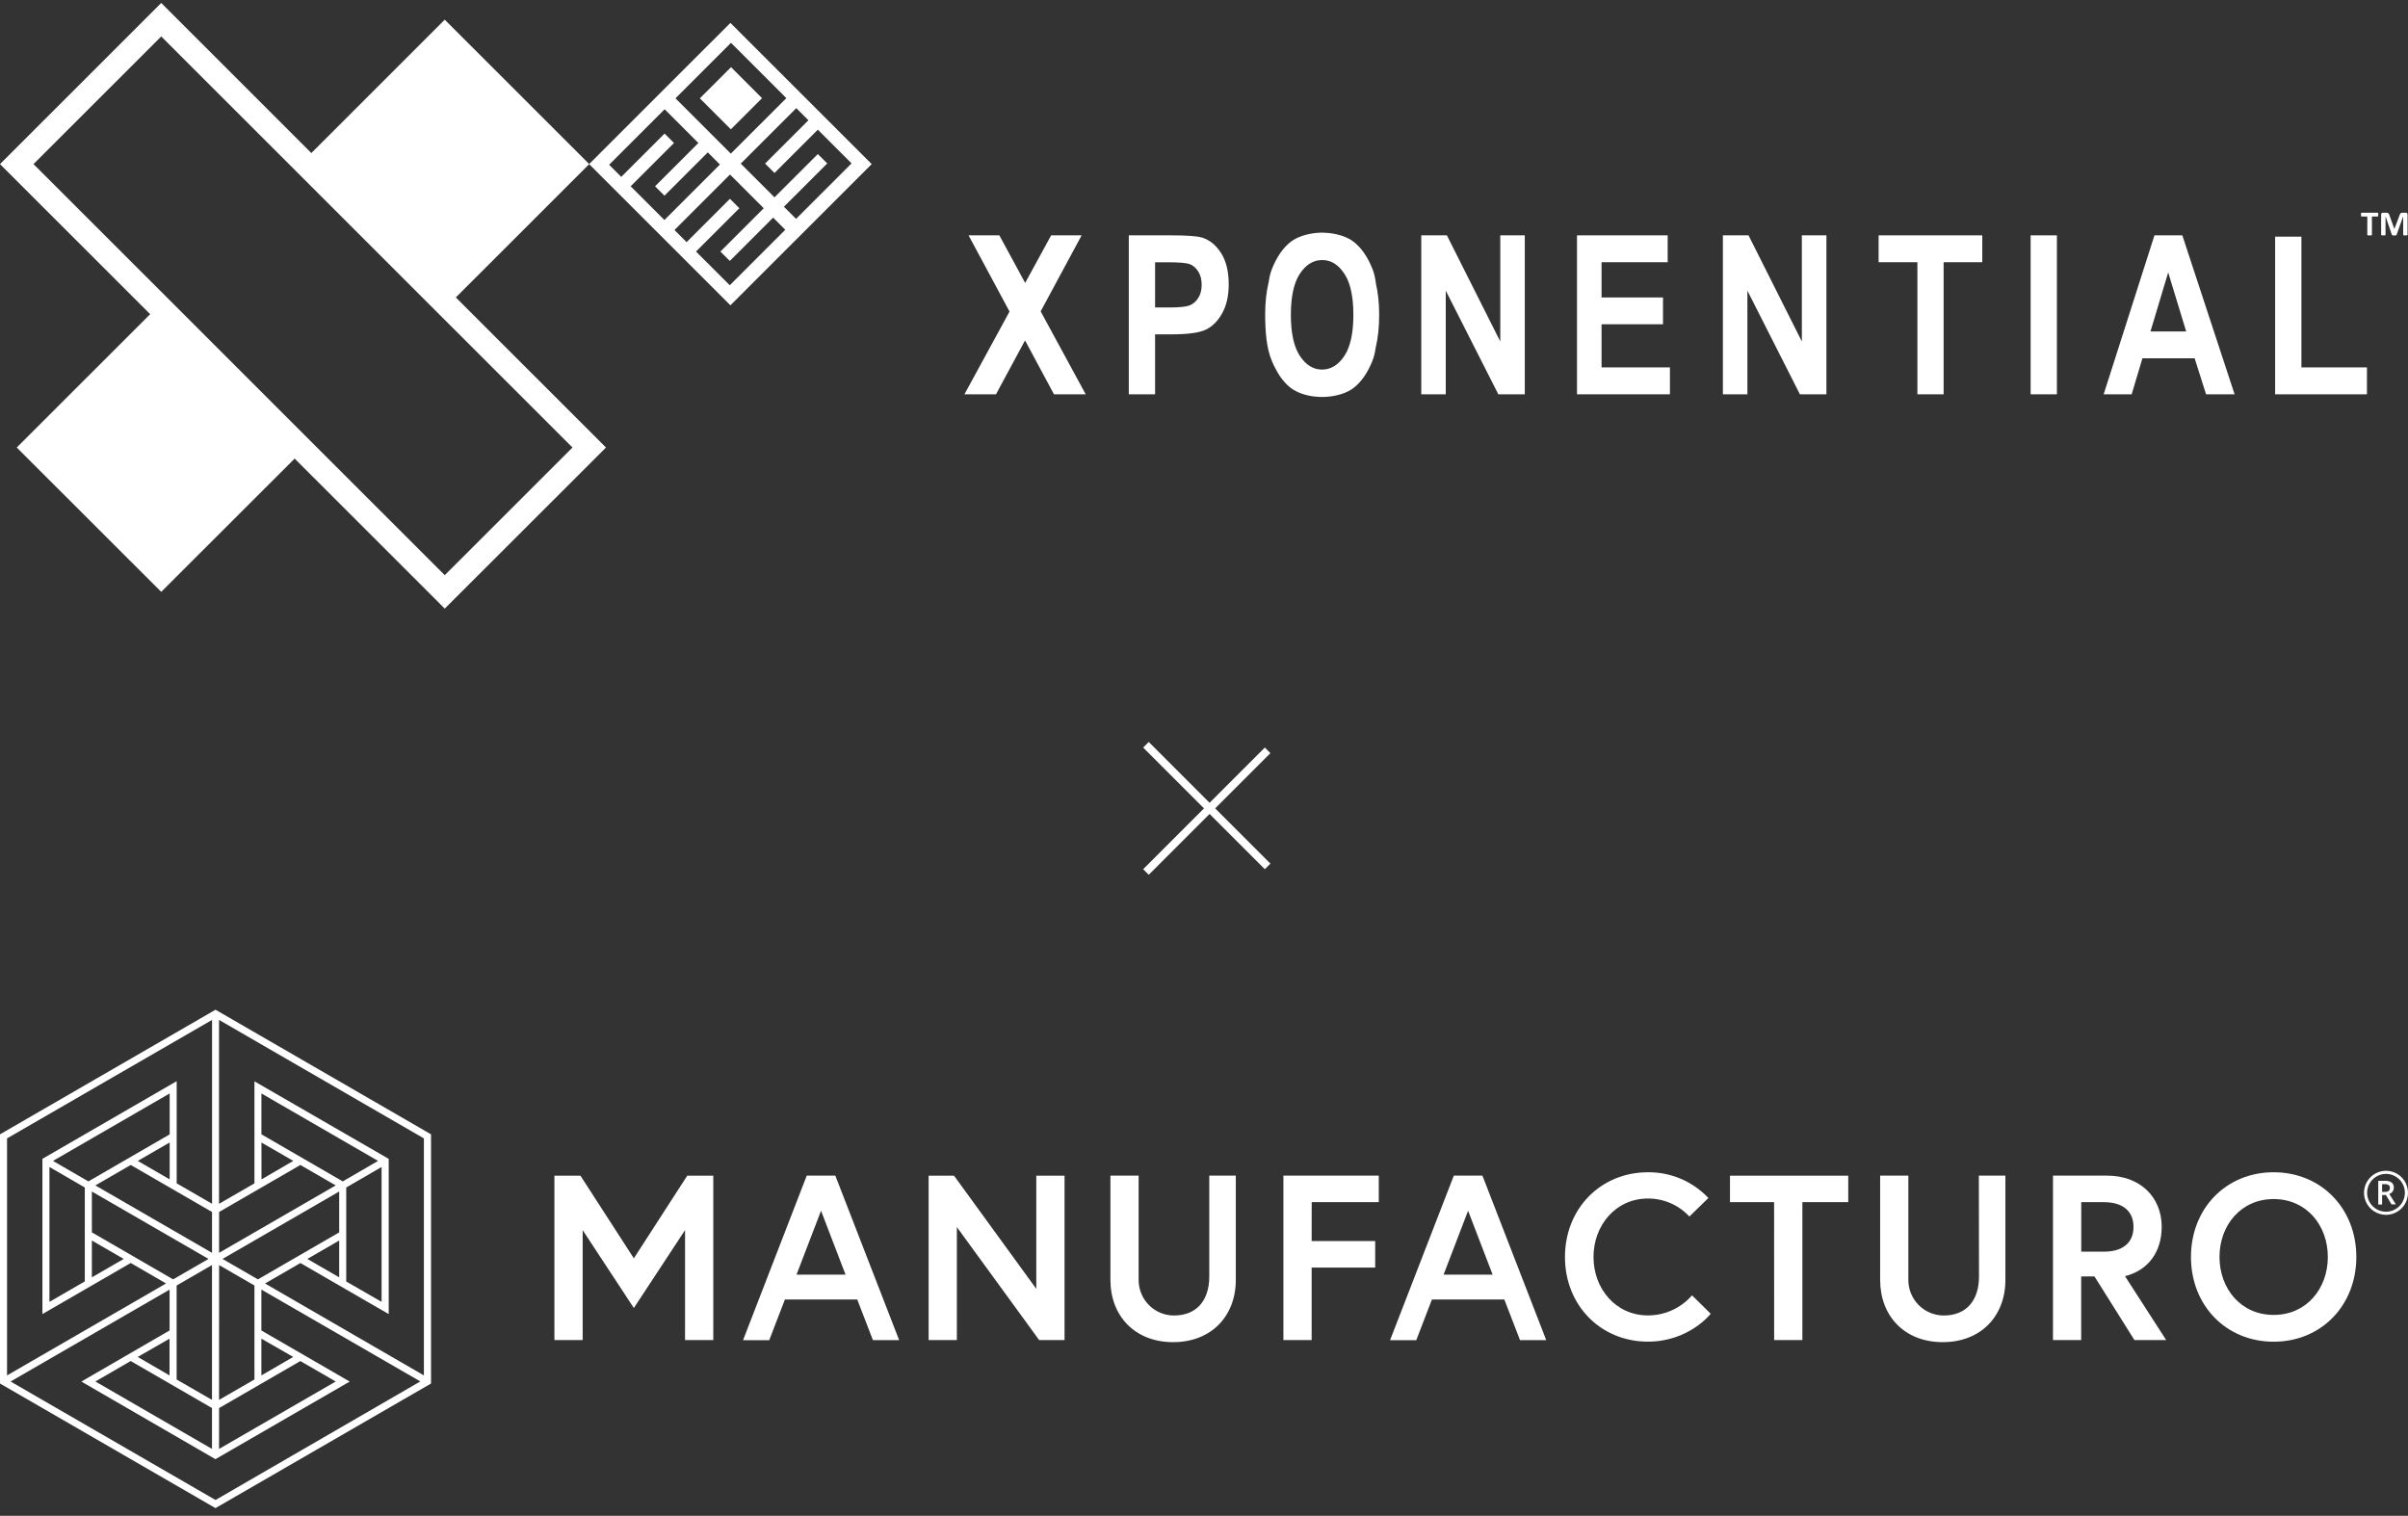 <svg width="305" height="192" viewBox="0 0 305 192" fill="none" xmlns="http://www.w3.org/2000/svg">
<rect x="0" y="0" width="305" height="192" fill="#333333" stroke="none"/>
<path d="M92.594 8.508L88.644 12.456L92.572 16.382L96.522 12.434L92.594 8.508Z" fill="white"/>
<path d="M92.514 38.672L110.41 20.786L92.514 2.9L74.626 20.778L56.333 2.495L39.435 19.385L20.422 0.374L0 20.786L19.02 39.796L2.122 56.686L20.422 74.969L37.321 58.087L56.333 77.09L76.756 56.686L57.735 37.676L74.626 20.793L92.514 38.672ZM72.512 56.686L56.333 72.856L39.435 55.967L21.142 37.676L4.243 20.786L20.422 4.616L37.321 21.505L55.614 39.796L72.512 56.686ZM92.432 36.132L92.02 35.72L90.895 34.596L89.703 33.404L89.028 32.73L88.159 31.861L93.647 26.376L92.455 25.184L86.967 30.669L85.43 29.133L92.462 22.105L92.74 22.382L93.999 23.641L95.191 24.832L95.731 25.372L96.735 26.376L91.248 31.861L92.44 33.052L97.927 27.567L99.464 29.103L92.432 36.132ZM102.396 15.233L96.908 20.718L98.1 21.91L103.588 16.425L104.457 17.294L105.132 17.968L106.324 19.16L107.449 20.284L107.861 20.696L100.829 27.725L99.292 26.189L104.78 20.703L103.588 19.512L98.1 24.997L97.095 23.993L96.555 23.453L95.363 22.262L94.104 21.003L93.826 20.726L100.859 13.697L102.396 15.233ZM92.597 5.432L92.874 5.71L94.134 6.968L98.062 10.895L99.322 12.154L99.599 12.431L92.567 19.46L91.795 18.688L91.023 17.916L87.094 13.99L85.835 12.731L85.557 12.453L92.59 5.425L92.597 5.432ZM84.185 13.84L84.463 14.117L85.722 15.376L86.914 16.567L87.454 17.107L88.459 18.111L82.971 23.596L84.163 24.787L89.651 19.302L91.188 20.838L84.155 27.867L83.743 27.455L82.618 26.331L81.426 25.14L80.751 24.465L79.882 23.596L85.37 18.111L84.178 16.919L78.69 22.404L77.153 20.868L84.185 13.84Z" fill="white"/>
<path d="M137 29.812H133.139L129.848 35.837L126.579 29.812H122.681L127.869 39.463L122.156 49.947H126.152L129.833 43.12L133.499 49.947H137.518L131.812 39.441L137 29.812Z" fill="white"/>
<path d="M152.25 30.097C151.635 29.902 150.33 29.812 148.336 29.812H142.976V49.947H146.304V42.348H148.486C150.503 42.348 151.92 42.146 152.744 41.749C153.569 41.352 154.259 40.662 154.806 39.673C155.353 38.692 155.631 37.47 155.631 36.009C155.631 34.406 155.316 33.094 154.679 32.083C154.041 31.064 153.232 30.404 152.25 30.089V30.097ZM151.77 37.74C151.485 38.197 151.117 38.512 150.675 38.684C150.233 38.856 149.386 38.946 148.149 38.946H146.304V33.222H147.931C149.326 33.222 150.24 33.297 150.675 33.454C151.11 33.611 151.47 33.918 151.762 34.376C152.055 34.833 152.205 35.402 152.205 36.069C152.205 36.736 152.062 37.29 151.777 37.74H151.77Z" fill="white"/>
<path d="M190.027 43.255L183.265 29.812H180.019V49.946H183.122V36.818L189.78 49.946H193.131V29.812H190.027V43.255Z" fill="white"/>
<path d="M202.855 41.074H210.637V37.68H202.855V33.214H211.229V29.812H199.744V49.946H211.514V46.537H202.855V41.074Z" fill="white"/>
<path d="M228.225 43.255L221.47 29.812H218.224V49.946H221.328V36.818L227.978 49.946H231.336V29.812H228.225V43.255Z" fill="white"/>
<path d="M237.949 33.214H242.86V49.946H246.181V33.214H251.076V29.812H237.949V33.214Z" fill="white"/>
<path d="M260.53 29.812H257.202V49.946H260.53V29.812Z" fill="white"/>
<path d="M272.885 29.812L266.453 49.946H269.999L271.364 45.383H277.976L279.423 49.946H283.037L276.417 29.812H272.885ZM272.383 41.981L274.625 34.51L276.904 41.981H272.383Z" fill="white"/>
<path d="M291.501 29.977H288.172V49.947H299.8V46.537H291.501V29.977Z" fill="white"/>
<path d="M174.268 35.844C174.186 35.207 174.058 34.608 173.841 34.076C173.226 32.525 172.424 31.371 171.427 30.606C170.632 29.999 169.478 29.64 168.323 29.52C168.271 29.52 168.226 29.512 168.173 29.505C167.948 29.482 167.723 29.475 167.498 29.467C167.491 29.467 167.484 29.467 167.476 29.467C167.476 29.467 167.461 29.467 167.454 29.467C167.229 29.467 166.996 29.482 166.764 29.505C166.734 29.505 166.696 29.505 166.666 29.512C165.497 29.632 164.327 29.992 163.518 30.606C162.528 31.363 161.718 32.525 161.103 34.076C160.909 34.57 160.781 35.11 160.699 35.694C160.406 36.908 160.249 38.257 160.249 39.756C160.249 42.154 160.436 44.132 161.081 45.683C161.246 46.087 161.426 46.462 161.621 46.814C162.146 47.811 162.775 48.59 163.51 49.152C164.245 49.714 165.294 50.066 166.366 50.216C166.381 50.216 166.396 50.216 166.411 50.216C166.509 50.231 166.599 50.239 166.696 50.246C166.711 50.246 166.719 50.246 166.734 50.246C166.974 50.269 167.206 50.284 167.446 50.284C167.446 50.284 167.461 50.284 167.469 50.284C167.469 50.284 167.484 50.284 167.491 50.284C167.723 50.284 167.963 50.269 168.203 50.246C168.218 50.246 168.226 50.246 168.241 50.246C169.425 50.134 170.617 49.774 171.427 49.152C172.417 48.395 173.226 47.234 173.841 45.683C174.043 45.181 174.163 44.634 174.246 44.042C174.538 42.82 174.688 41.434 174.688 39.883C174.688 38.332 174.538 37.051 174.261 35.852L174.268 35.844ZM164.642 45.076C164.102 44.259 163.757 43.143 163.6 41.741C163.592 41.651 163.578 41.562 163.57 41.464V41.449C163.525 40.962 163.503 40.438 163.503 39.876C163.503 39.321 163.525 38.797 163.57 38.302V38.287C163.578 38.19 163.592 38.1 163.6 38.01C163.757 36.608 164.102 35.499 164.642 34.675C165.399 33.521 166.344 32.944 167.461 32.937C168.586 32.937 169.523 33.521 170.28 34.675C170.82 35.492 171.165 36.608 171.322 38.002C171.33 38.1 171.345 38.19 171.352 38.287C171.397 38.782 171.419 39.313 171.419 39.876C171.419 40.438 171.397 40.969 171.352 41.464C171.345 41.562 171.33 41.651 171.322 41.749C171.165 43.143 170.82 44.259 170.28 45.076C169.523 46.23 168.578 46.807 167.461 46.814C166.336 46.814 165.399 46.23 164.642 45.076Z" fill="white"/>
<path d="M301.225 26.995C301.225 26.995 301.21 26.965 301.195 26.957C301.187 26.95 301.172 26.942 301.157 26.942H299.125C299.125 26.942 299.095 26.942 299.088 26.957C299.08 26.965 299.065 26.98 299.058 26.995C299.05 27.01 299.043 27.04 299.043 27.07C299.043 27.1 299.043 27.137 299.043 27.182C299.043 27.227 299.043 27.264 299.043 27.294C299.043 27.324 299.05 27.347 299.058 27.369C299.058 27.384 299.073 27.399 299.088 27.407C299.103 27.414 299.11 27.422 299.125 27.422H299.845V29.737C299.845 29.737 299.845 29.767 299.86 29.775C299.868 29.79 299.883 29.797 299.905 29.805C299.928 29.805 299.958 29.82 299.995 29.82C300.033 29.82 300.078 29.82 300.138 29.82C300.198 29.82 300.243 29.82 300.28 29.82C300.317 29.82 300.347 29.812 300.37 29.805C300.392 29.797 300.407 29.79 300.415 29.775C300.422 29.76 300.43 29.752 300.43 29.737V27.422H301.15C301.15 27.422 301.172 27.422 301.187 27.407C301.202 27.392 301.21 27.384 301.217 27.369C301.217 27.354 301.232 27.324 301.232 27.294C301.232 27.264 301.232 27.227 301.232 27.182C301.232 27.137 301.232 27.1 301.232 27.07C301.232 27.04 301.225 27.017 301.217 26.995H301.225Z" fill="white"/>
<path d="M304.928 27.077C304.928 27.077 304.906 27.025 304.883 27.002C304.868 26.98 304.838 26.965 304.816 26.957C304.786 26.95 304.756 26.942 304.711 26.942H304.314C304.261 26.942 304.209 26.942 304.171 26.957C304.126 26.965 304.096 26.987 304.066 27.017C304.036 27.047 304.006 27.077 303.984 27.122C303.961 27.167 303.939 27.22 303.924 27.279L303.279 28.988H303.271L302.649 27.272C302.634 27.212 302.612 27.16 302.589 27.115C302.567 27.07 302.537 27.04 302.499 27.01C302.462 26.98 302.424 26.965 302.372 26.957C302.319 26.942 302.267 26.942 302.199 26.942H301.817C301.75 26.942 301.697 26.965 301.66 27.002C301.622 27.04 301.6 27.1 301.6 27.174V29.737C301.6 29.737 301.6 29.767 301.615 29.775C301.622 29.79 301.637 29.797 301.66 29.805C301.682 29.805 301.712 29.82 301.742 29.82C301.78 29.82 301.825 29.82 301.877 29.82C301.929 29.82 301.974 29.82 302.012 29.82C302.049 29.82 302.072 29.812 302.094 29.805C302.117 29.797 302.132 29.79 302.139 29.775C302.147 29.76 302.154 29.752 302.154 29.737V27.399L302.957 29.737C302.957 29.737 302.972 29.767 302.987 29.782C303.002 29.797 303.017 29.805 303.039 29.812C303.062 29.82 303.092 29.827 303.129 29.827C303.167 29.827 303.204 29.827 303.256 29.827C303.309 29.827 303.346 29.827 303.384 29.827C303.421 29.827 303.451 29.827 303.474 29.812C303.496 29.797 303.511 29.797 303.526 29.782C303.541 29.767 303.549 29.752 303.556 29.737L304.389 27.399V29.737C304.389 29.737 304.389 29.767 304.404 29.775C304.411 29.79 304.426 29.797 304.449 29.805C304.471 29.805 304.501 29.82 304.531 29.82C304.568 29.82 304.613 29.82 304.666 29.82C304.718 29.82 304.763 29.82 304.801 29.82C304.838 29.82 304.868 29.812 304.883 29.805C304.906 29.797 304.921 29.79 304.928 29.775C304.936 29.76 304.943 29.752 304.943 29.737V27.174C304.943 27.174 304.943 27.107 304.928 27.077Z" fill="white"/>
<path d="M73.518 148.918L80.284 159.389L87.049 148.918H90.346V169.74H86.768V155.818L80.284 165.683L73.802 155.818V169.74H70.223V148.918H73.518Z" fill="white"/>
<path d="M102.182 148.916H105.805L113.886 169.749H110.566L108.58 164.606H99.417L97.433 169.755H94.116L102.182 148.916ZM100.888 161.455H107.099L103.993 153.362L100.888 161.455Z" fill="white"/>
<path d="M120.836 148.918L131.258 163.255V148.918H134.836V169.74H131.619L121.198 155.433V169.74H117.621V148.918H120.836Z" fill="white"/>
<path d="M153.167 148.916H156.529V162.127C156.529 166.689 153.442 170.007 148.592 170.007C143.743 170.007 140.648 166.685 140.648 162.127V148.916H144.22V162.116C144.213 163.295 144.668 164.429 145.489 165.273C146.309 166.118 147.429 166.605 148.605 166.63C151.612 166.668 153.169 164.675 153.169 161.683L153.167 148.916Z" fill="white"/>
<path d="M166.135 157.203H174.183V160.561H166.135V169.74H162.557V148.916H174.637V152.272H166.142L166.135 157.203Z" fill="white"/>
<path d="M184.142 148.916H187.767L195.846 169.749H192.526L190.542 164.606H181.369L179.387 169.755H176.068L184.142 148.916ZM182.848 161.455H189.059L185.949 153.362L182.848 161.455Z" fill="white"/>
<path d="M214.313 164.077L216.679 166.409C216.679 166.409 213.958 169.942 208.726 169.942C202.75 169.942 198.22 165.351 198.22 159.221C198.22 153.091 202.744 148.489 208.726 148.489C210.158 148.473 211.578 148.754 212.896 149.315C214.214 149.876 215.402 150.705 216.385 151.748L213.979 154.095C213.309 153.371 212.496 152.794 211.592 152.402C210.687 152.009 209.711 151.809 208.726 151.814C204.643 151.814 201.834 155.22 201.834 159.221C201.834 163.221 204.641 166.619 208.726 166.619C209.785 166.622 210.833 166.396 211.798 165.957C212.762 165.517 213.621 164.875 214.315 164.073" fill="white"/>
<path d="M224.709 152.272H219.12V148.918H234.102V152.272H228.292V169.74H224.716L224.709 152.272Z" fill="white"/>
<path d="M250.644 148.916H254.006V162.127C254.006 166.689 250.921 170.007 246.07 170.007C241.218 170.007 238.142 166.685 238.142 162.127V148.916H241.714V162.116C241.709 163.294 242.166 164.427 242.986 165.272C243.807 166.116 244.925 166.603 246.101 166.63C249.108 166.668 250.663 164.675 250.663 161.683L250.644 148.916Z" fill="white"/>
<path d="M260.034 148.916H266.89C271.038 148.916 273.803 151.595 273.803 155.401C273.803 158.526 272.135 160.904 269.153 161.649L274.369 169.74H270.347L265.285 161.679H263.604V169.74H260.032L260.034 148.916ZM270.231 155.41C270.231 153.333 268.788 152.276 266.47 152.276H263.613V158.545H266.47C268.781 158.545 270.231 157.493 270.231 155.41Z" fill="white"/>
<path d="M298.456 159.219C298.456 165.351 294.019 169.951 287.986 169.951C281.954 169.951 277.51 165.359 277.51 159.219C277.51 153.078 281.947 148.487 287.982 148.487C294.016 148.487 298.456 153.08 298.456 159.219ZM294.846 159.219C294.846 155.22 292.157 151.881 287.986 151.881C283.815 151.881 281.124 155.227 281.124 159.219C281.124 163.21 283.815 166.558 287.986 166.558C292.157 166.558 294.846 163.213 294.846 159.219Z" fill="white"/>
<path d="M0 175.247V143.682L27.298 127.9L54.595 143.682V175.247L27.292 191.029L0 175.247ZM27.298 190L53.239 174.982L33.108 163.351V168.53L44.293 174.999L27.286 184.83L10.306 174.999L21.48 168.526V163.351L1.341 174.993L27.298 190ZM26.851 183.532V178.353L16.555 172.398L12.078 174.988L26.851 183.532ZM27.744 183.532L42.523 174.993L38.044 172.402L27.748 178.357L27.744 183.532ZM27.744 177.322L32.228 174.734V162.832L27.752 160.243L27.744 177.322ZM26.851 177.322V160.241L22.373 162.832V174.74L26.851 177.322ZM0.891 174.22L21.035 162.573L16.557 159.98L5.373 166.449V146.786L22.38 136.949V149.89L26.859 152.481V129.19L0.891 144.198V174.22ZM33.108 174.22L37.14 171.88L33.108 169.566V174.22ZM21.474 174.22V169.566L17.442 171.88L21.474 174.22ZM53.691 174.22V144.198L27.742 129.19V152.485L32.228 149.894V136.97L49.235 146.791V166.453L38.048 159.985L33.57 162.577L53.691 174.22ZM6.264 164.902L10.741 162.314V150.416L6.264 147.82V164.902ZM48.331 164.902V147.82L43.854 150.416V162.325L48.331 164.902ZM32.669 162.055L42.965 156.1V150.923L28.187 159.465L32.669 162.055ZM21.928 162.055L26.41 159.465L11.636 150.926V156.098L21.928 162.055ZM42.963 161.798V157.133L38.928 159.465L42.963 161.798ZM11.636 161.798L15.666 159.465L11.636 157.133V161.798ZM27.748 158.693L42.523 150.153L38.046 147.565L27.75 153.518L27.748 158.693ZM26.855 158.693V153.518L16.559 147.565L12.078 150.155L26.855 158.693ZM43.412 149.644L47.886 147.049L33.112 138.504V143.682L43.412 149.644ZM11.195 149.644L21.491 143.689V138.504L6.709 147.049L11.195 149.644ZM21.491 149.387V144.714L17.45 147.049L21.491 149.387ZM33.123 149.387L37.149 147.049L33.117 144.722L33.123 149.387Z" fill="white"/>
<path d="M302.213 153.88C301.662 153.88 301.123 153.716 300.665 153.41C300.207 153.103 299.85 152.667 299.639 152.157C299.428 151.648 299.373 151.087 299.481 150.545C299.588 150.004 299.853 149.507 300.243 149.117C300.633 148.726 301.129 148.461 301.67 148.353C302.21 148.245 302.77 148.301 303.279 148.512C303.788 148.723 304.224 149.081 304.53 149.539C304.836 149.998 304.999 150.538 304.999 151.09C304.998 151.829 304.704 152.538 304.182 153.061C303.66 153.585 302.952 153.879 302.213 153.88ZM302.213 148.693C301.74 148.693 301.277 148.833 300.884 149.097C300.49 149.36 300.183 149.734 300.002 150.172C299.821 150.61 299.774 151.092 299.866 151.557C299.958 152.022 300.186 152.449 300.521 152.784C300.856 153.12 301.282 153.348 301.746 153.44C302.21 153.533 302.692 153.485 303.129 153.304C303.566 153.123 303.94 152.815 304.203 152.421C304.466 152.027 304.606 151.564 304.606 151.09C304.606 150.454 304.354 149.845 303.905 149.395C303.456 148.946 302.848 148.693 302.213 148.693Z" fill="white"/>
<path d="M301.719 151.376V152.571H301.232V149.575H302.072C302.372 149.549 302.672 149.623 302.925 149.785C303.021 149.863 303.096 149.963 303.145 150.077C303.193 150.191 303.214 150.314 303.205 150.437C303.208 150.615 303.153 150.789 303.048 150.932C302.944 151.076 302.795 151.181 302.625 151.233L303.465 152.556H302.911L302.196 151.361L301.719 151.376ZM301.719 150.972H302.06C302.234 150.986 302.408 150.942 302.554 150.846C302.606 150.799 302.647 150.74 302.674 150.675C302.7 150.61 302.712 150.539 302.707 150.469C302.713 150.399 302.701 150.329 302.672 150.265C302.642 150.201 302.598 150.146 302.541 150.105C302.389 150.021 302.216 149.983 302.043 149.995H301.719V150.972Z" fill="white"/>
<line x1="145.148" y1="94.337" x2="160.558" y2="109.746" stroke="white"/>
<line x1="160.558" y1="95.044" x2="145.148" y2="110.453" stroke="white"/>
</svg>
